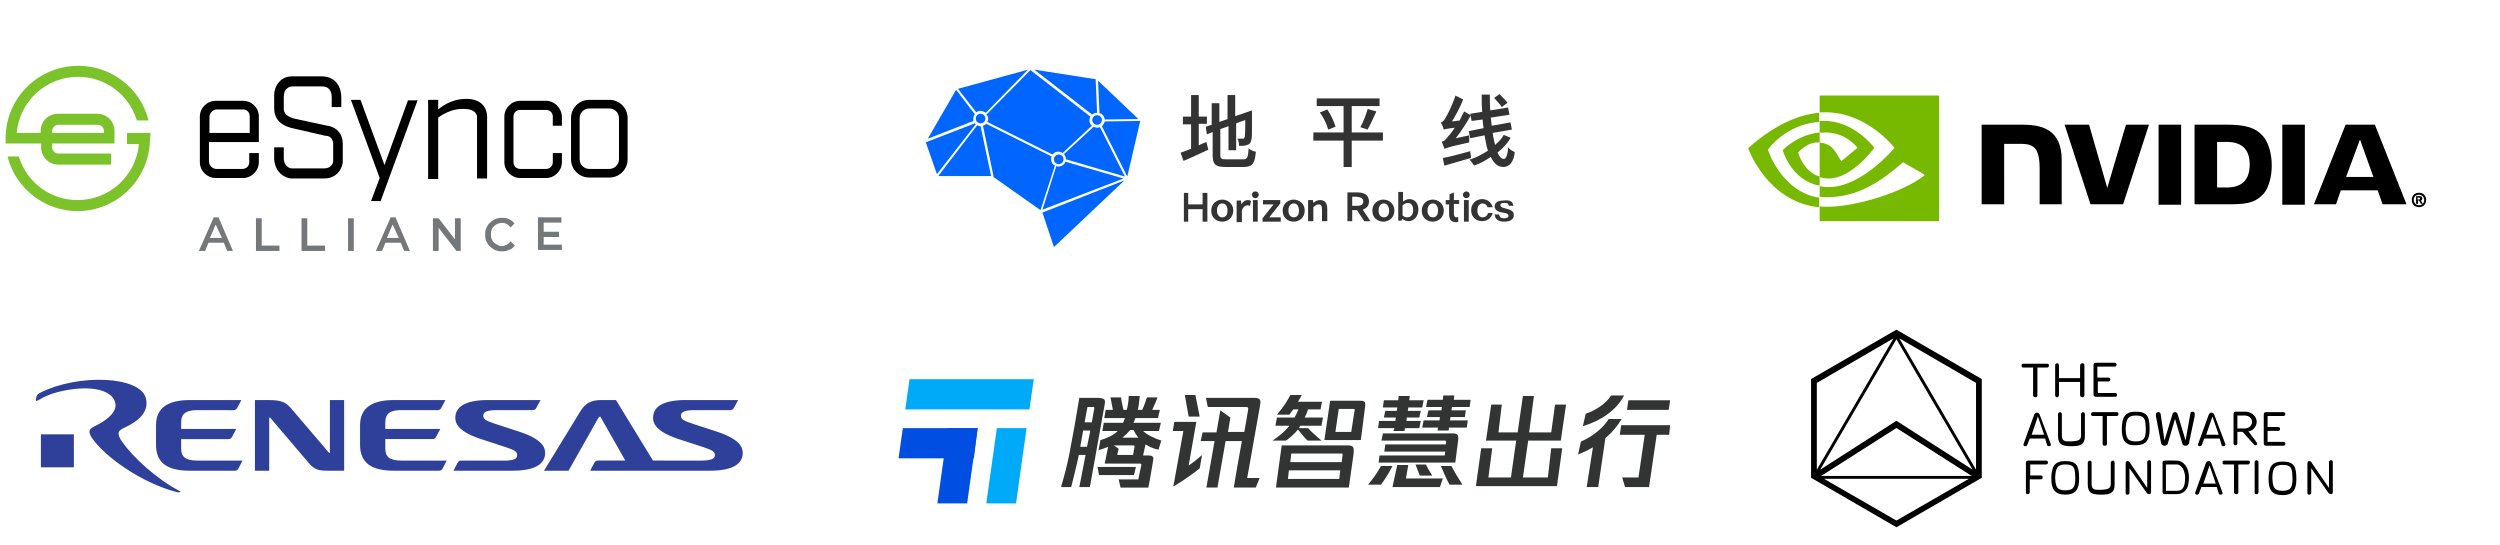 <?xml version="1.0" encoding="utf-8"?>
<svg id="master-artboard" xmlns="http://www.w3.org/2000/svg" viewBox="0 0 501.514 109.383" width="501.514px" height="109.383px"><rect id="ee-background" x="0" y="0" width="501.514" height="109.383" style="fill: white; fill-opacity: 0; pointer-events: none;"/><g transform="matrix(0.962, 0, 0, 0.962, -0.505, 10.891)"><g>
	<path class="st0" d="M316.1,31.6h-0.9c-0.1-0.2-0.2-0.4-0.3-0.5c-0.1-0.1-0.4-0.1-0.7-0.1c-0.3,0-0.4,0-0.6,0.1&#10;&#9;&#9;c-0.2,0.1-0.2,0.2-0.2,0.4c0,0.1,0.1,0.3,0.3,0.4c0.1,0.1,0.4,0.1,0.9,0.3c0.5,0.1,0.9,0.3,1.1,0.4c0.3,0.2,0.5,0.5,0.5,0.9&#10;&#9;&#9;c0,0.9-0.7,1.4-2,1.4c-1.2,0-1.9-0.5-2-1.5h0.9c0.1,0.3,0.2,0.5,0.3,0.6c0.1,0.1,0.4,0.2,0.7,0.2c0.7,0,1-0.2,1-0.5&#10;&#9;&#9;c0-0.2-0.1-0.4-0.4-0.5c-0.1-0.1-0.4-0.1-0.9-0.2c-0.5-0.1-0.9-0.2-1.1-0.4c-0.3-0.2-0.5-0.5-0.5-0.9c0-0.4,0.2-0.7,0.5-0.9&#10;&#9;&#9;c0.3-0.2,0.8-0.3,1.3-0.3C315.4,30.3,316,30.7,316.1,31.6z" style="fill: rgb(51, 51, 51);"/>
	<path d="M 251.3 31.3 L 248.3 31.3 L 248.3 28.9 L 247.4 28.9 L 247.4 34.9 L 248.3 34.9 L 248.3 32.3 L 251.3 32.3 L 251.3 34.9 L 252.3 34.9 L 252.3 28.9 L 251.3 28.9 Z" class="st0" style="fill: rgb(51, 51, 51);"/>
	<path class="st0" d="M255.4,30.3c-1.1,0-2.3,0.8-2.3,2.3c0,1.5,1.1,2.3,2.3,2.3c1.1,0,2.3-0.8,2.3-2.3&#10;&#9;&#9;C257.7,31.1,256.5,30.3,255.4,30.3z M256.5,32.6c0,0.9-0.4,1.4-1.1,1.4c-0.7,0-1.1-0.6-1.1-1.4c0-0.9,0.4-1.5,1.1-1.5&#10;&#9;&#9;C256.1,31.1,256.5,31.7,256.5,32.6z" style="fill: rgb(51, 51, 51);"/>
	<path class="st0" d="M289,30.3c-1.1,0-2.3,0.8-2.3,2.3c0,1.5,1.1,2.3,2.3,2.3c1.1,0,2.3-0.8,2.3-2.3&#10;&#9;&#9;C291.3,31.1,290.1,30.3,289,30.3z M290.2,32.6c0,0.9-0.4,1.4-1.1,1.4c-0.7,0-1.1-0.6-1.1-1.4c0-0.9,0.4-1.5,1.1-1.5&#10;&#9;&#9;C289.7,31.1,290.2,31.7,290.2,32.6z" style="fill: rgb(51, 51, 51);"/>
	<path class="st0" d="M299.3,30.3c-1.1,0-2.3,0.8-2.3,2.3c0,1.5,1.1,2.3,2.3,2.3c1.1,0,2.3-0.8,2.3-2.3&#10;&#9;&#9;C301.6,31.1,300.4,30.3,299.3,30.3z M300.4,32.6c0,0.9-0.4,1.4-1.1,1.4c-0.7,0-1.1-0.6-1.1-1.4c0-0.9,0.4-1.5,1.1-1.5&#10;&#9;&#9;C300,31.1,300.4,31.7,300.4,32.6z" style="fill: rgb(51, 51, 51);"/>
	<path class="st0" d="M270.3,30.3c-1.1,0-2.3,0.8-2.3,2.3c0,1.5,1.1,2.3,2.3,2.3c1.1,0,2.3-0.8,2.3-2.3&#10;&#9;&#9;C272.6,31.1,271.4,30.3,270.3,30.3z M271.4,32.6c0,0.9-0.4,1.4-1.1,1.4c-0.7,0-1.1-0.6-1.1-1.4c0-0.9,0.4-1.5,1.1-1.5&#10;&#9;&#9;C271,31.1,271.4,31.7,271.4,32.6z" style="fill: rgb(51, 51, 51);"/>
	<path class="st0" d="M260.7,30.4c-0.5,0-1,0.3-1.3,0.9l-0.1-0.8h-0.9v4.5h1.1v-2.5c0.4-0.9,0.9-1,1.1-1c0.2,0,0.3,0,0.5,0.1l0.1,0&#10;&#9;&#9;l0.2-1l0,0C261.1,30.4,260.9,30.4,260.7,30.4z" style="fill: rgb(51, 51, 51);"/>
	<path d="M 267.5 31.1 L 267.5 31 L 267.5 30.4 L 263.9 30.4 L 263.9 31.3 L 266.1 31.3 L 263.8 34.2 L 263.8 34.3 L 263.8 34.9 L 267.6 34.9 L 267.6 34 L 265.2 34 Z" class="st0" style="fill: rgb(51, 51, 51);"/>
	<path class="st0" d="M294.4,30.2c-0.4,0-0.9,0.2-1.3,0.5l0-2h-1v6h0.7l0.1-0.4c0.4,0.3,0.9,0.5,1.3,0.5c1,0,2.1-0.8,2.1-2.4&#10;&#9;&#9;C296.3,31.1,295.6,30.2,294.4,30.2z M294,34c-0.2,0-0.6,0-1-0.4v-2.1c0.4-0.3,0.7-0.5,1.1-0.5c0.7,0,1.1,0.5,1.1,1.4&#10;&#9;&#9;C295.3,33.4,294.7,34,294,34z" style="fill: rgb(51, 51, 51);"/>
	<path class="st0" d="M304.6,33.9c-0.1,0-0.2,0.1-0.3,0.1c-0.4,0-0.6-0.2-0.6-0.8l0-2h0.4h0.7l0-0.8h-1.1l0-1.6l-0.9,0.4l0,1.2H302&#10;&#9;&#9;v0.1l0,0.8h0.7l0,2c0,1.1,0.4,1.7,1.4,1.7c0.2,0,0.4,0,0.5-0.1V33.9z" style="fill: rgb(51, 51, 51);"/>
	<g>
		<path d="M 261.8 30.4 H 262.8 V 34.9 H 261.8 V 30.4 Z" class="st0" style="fill: rgb(51, 51, 51);"/>
		<path d="M 263 29.3 A 0.7 0.7 0 0 1 262.3 30 A 0.7 0.7 0 0 1 261.6 29.3 A 0.7 0.7 0 0 1 262.3 28.6 A 0.7 0.7 0 0 1 263 29.3 Z" class="st0" style="fill: rgb(51, 51, 51);"/>
	</g>
	<g>
		<path d="M 305.8 30.4 H 306.8 V 34.9 H 305.8 V 30.4 Z" class="st0" style="fill: rgb(51, 51, 51);"/>
		<path d="M 307 29.3 A 0.7 0.7 0 0 1 306.3 30 A 0.7 0.7 0 0 1 305.6 29.3 A 0.7 0.7 0 0 1 306.3 28.6 A 0.7 0.7 0 0 1 307 29.3 Z" class="st0" style="fill: rgb(51, 51, 51);"/>
	</g>
	<path class="st0" d="M310.8,33.2c-0.2,0.5-0.5,0.8-1.1,0.8c-0.7,0-1.1-0.6-1.1-1.4c0-0.9,0.4-1.5,1.1-1.5c0.5,0,0.9,0.3,1,0.8h1.1&#10;&#9;&#9;c-0.3-1.1-1.2-1.7-2.2-1.7c-1.1,0-2.3,0.8-2.3,2.3c0,1.5,1.1,2.3,2.3,2.3c1,0,1.9-0.6,2.2-1.7H310.8z" style="fill: rgb(51, 51, 51);"/>
	<g>
		<path class="st0" d="M286,30.7c0-1.2-0.8-1.9-2.4-1.9h-2.1v6h1v-2.3h1l1.5,2.3h1.3l-1.6-2.4C285.5,32.1,286,31.6,286,30.7z&#10;&#9;&#9;&#9; M284.8,30.7c0,0.7-0.5,0.9-1.4,0.9h-0.9v-1.9h0.9C284.4,29.8,284.8,30.1,284.8,30.7z" style="fill: rgb(51, 51, 51);"/>
		<g>
			<path d="M 282.4 23.5 L 282.4 18 L 288.9 18 L 288.9 16.3 L 282.4 16.3 L 282.4 10.8 L 288.2 10.8 L 288.2 9.2 L 275.1 9.2 L 275.1 10.8 L 280.7 10.8 L 280.7 16.3 L 274.4 16.3 L 274.4 18 L 280.7 18 L 280.7 23.5 Z" class="st0" style="fill: rgb(51, 51, 51);"/>
			<path class="st0" d="M284.2,15.2L284.2,15.2l1.5,0.5l0,0c0.5-0.8,1-2,1.8-3.7l0-0.1l-1.8-0.5l0,0.1&#10;&#9;&#9;&#9;&#9;C285.4,12.6,284.8,14.1,284.2,15.2z" style="fill: rgb(51, 51, 51);"/>
			<path class="st0" d="M277.5,15.7l1.5-0.6l0-0.1c-0.3-1-1-2.5-1.7-3.5l0,0l-1.5,0.6l0,0.1C276.5,13.1,277.2,14.6,277.5,15.7&#10;&#9;&#9;&#9;&#9;L277.5,15.7z" style="fill: rgb(51, 51, 51);"/>
		</g>
		<g>
			<path class="st0" d="M314.9,10.1l-1.2,0.9c-0.4-0.6-0.9-1.1-1.6-1.9l1.1-0.8C314,9.1,314.5,9.6,314.9,10.1z" style="fill: rgb(51, 51, 51);"/>
			<path class="st0" d="M316.4,20.4L316.4,20.4L316.4,20.4c-0.4-0.2-1-0.5-1.3-0.9l-0.1-0.1l0,0.2c-0.1,1.5-0.5,2.2-0.8,2.2&#10;&#9;&#9;&#9;&#9;c-0.5,0.1-0.9-0.3-1.4-1.3c1.2-1,1.9-1.7,2.7-3l0-0.1l-1.4-0.6l0,0c-0.5,0.9-0.9,1.3-1.8,2.1c-0.2-0.8-0.4-1.6-0.5-2.5l4-0.7&#10;&#9;&#9;&#9;&#9;l-0.3-1.5l-3.9,0.7c-0.1-0.6-0.1-1.1-0.2-1.7l3.9-0.6l-0.3-1.5l-3.7,0.6c-0.1-1-0.1-2-0.1-3.2l0-0.1h-1.7v0.1&#10;&#9;&#9;&#9;&#9;c0,1.2,0,2.3,0.1,3.5l-2.5,0.4l0.3,1.5l2.3-0.3c0,0.6,0.1,1.2,0.2,1.8l-3,0.6l-0.1,0l0.3,1.5l3-0.6c0.2,1.2,0.4,2.3,0.7,3.2&#10;&#9;&#9;&#9;&#9;c-1.3,0.8-2.3,1.4-3.9,1.9l-0.1,0L307,22c0.4,0.4,0.7,0.9,0.9,1.2l0,0l0,0c1.5-0.5,2.3-1,3.5-1.8c0.7,1.5,1.6,2.1,2.6,2.1&#10;&#9;&#9;&#9;&#9;C315.4,23.5,316.2,22.3,316.4,20.4z" style="fill: rgb(51, 51, 51);"/>
			<path class="st0" d="M307.3,21.6l-0.2-1.4l-0.7,0.2c-1.9,0.5-3.6,1-4.9,1.2l-0.1,0l0.3,1.6l0.1,0&#10;&#9;&#9;&#9;&#9;C303.2,22.8,305.3,22.2,307.3,21.6L307.3,21.6z" style="fill: rgb(51, 51, 51);"/>
			<path class="st0" d="M301.6,15.7L301.6,15.7L301.6,15.7c0.3-0.1,0.7-0.2,2.3-0.4c-0.6,0.9-1.1,1.6-1.4,1.8&#10;&#9;&#9;&#9;&#9;c-0.5,0.7-0.8,1-1.2,1.1l-0.1,0l0,0.1c0.2,0.4,0.4,1.1,0.5,1.3l0,0.1l0.1,0c0.4-0.2,0.9-0.4,5-1.3l0.1,0l0-0.1c0-0.3,0-0.9,0-1.3&#10;&#9;&#9;&#9;&#9;l0-0.1l-2.8,0.6c1.1-1.4,2.2-3.1,3.1-4.7l0-0.1l-1.4-0.8l0,0.1c-0.3,0.5-0.6,1.2-0.9,1.8l-1.6,0.2c0.8-1.3,1.7-2.9,2.3-4.5l0-0.1&#10;&#9;&#9;&#9;&#9;L304,8.6l0,0.1c-0.6,1.9-1.7,4-2,4.5c-0.3,0.5-0.6,0.9-0.9,1l-0.1,0l0,0.1C301.3,14.7,301.5,15.4,301.6,15.7z" style="fill: rgb(51, 51, 51);"/>
		</g>
		<g>
			<path class="st0" d="M252.1,18.3c-0.5,0.2-1.1,0.4-1.6,0.7v-4.5h1.7V13h-1.7l0-4.5h-1.6l0,4.5h-1.7v1.6h1.7v5.1&#10;&#9;&#9;&#9;&#9;c-1,0.4-1.6,0.6-2.1,0.8l-0.1,0l0.6,1.7l0.1,0c1.7-0.7,3.5-1.6,5.1-2.3L252.1,18.3L252.1,18.3z" style="fill: rgb(51, 51, 51);"/>
			<path class="st0" d="M252.2,16.7l1.2-0.5v0.1v0.5V21c0,2,0.6,2.5,2.7,2.5h3.8c1.9,0,2.3-0.9,2.5-3.1l0-0.1l-0.1,0&#10;&#9;&#9;&#9;&#9;c-0.4-0.1-1-0.3-1.3-0.6l-0.1-0.1l0,0.1c-0.1,1.8-0.3,2.2-1.1,2.2h-3.6c-1,0-1.2-0.1-1.2-1v-4.8v-0.5l1.7-0.6v0.5v4.5h1.6v-5.1&#10;&#9;&#9;&#9;&#9;v-0.5l1.9-0.7c0,0.2,0,0.4,0,0.5c0,2.5-0.1,2.8-0.1,3c-0.1,0.3-0.2,0.4-0.4,0.4c-0.2,0-0.6,0-1,0l-0.1,0l0,0.1&#10;&#9;&#9;&#9;&#9;c0.2,0.3,0.3,0.9,0.3,1.3l0,0.1h0.1c0.5,0,1.2,0,1.6-0.2c0.5-0.1,0.8-0.5,0.9-1.2c0.1-0.4,0.1-1.2,0.1-2.8v-1.1v-0.5V12v-0.2&#10;&#9;&#9;&#9;&#9;v-0.1l-3.5,1.2v-0.2l0-4.2h-1.6l0,4.8v0.2l-1.7,0.6v-0.2l0-3.7h-1.6l0,4.3v0.2l-1.2,0.4v0.2v0.1" style="fill: rgb(51, 51, 51);"/>
		</g>
		<path class="st0" d="M277.3,32.3c0-1.3-0.5-1.9-1.5-1.9c-0.6,0-1.1,0.3-1.4,0.6v0c0,0,0,0,0,0l0,0v0c0,0-0.1-0.6-0.1-0.6h-1l0,4.4&#10;&#9;&#9;&#9;h1.1l0-2.9c0.4-0.4,0.7-0.6,1.1-0.6c0.5,0,0.7,0.3,0.7,1.1l0,2.4h1.1L277.3,32.3z" style="fill: rgb(51, 51, 51);"/>
	</g>
</g><path d="M 193.7 18.3 L 193.7 18.3 L 193.7 18.3 Z" class="st1" style="fill: none;"/><g>
	<path d="M 230.3 13.7 A 1 1 0 0 1 229.3 14.7 A 1 1 0 0 1 228.3 13.7 A 1 1 0 0 1 229.3 12.7 A 1 1 0 0 1 230.3 13.7 Z" class="st2" style="fill: rgb(0, 102, 255);"/>
	<path d="M 222.3 21.9 A 1 1 0 0 1 221.3 22.9 A 1 1 0 0 1 220.3 21.9 A 1 1 0 0 1 221.3 20.9 A 1 1 0 0 1 222.3 21.9 Z" class="st2" style="fill: rgb(0, 102, 255);"/>
	<path d="M 206 13.4 A 1 1 0 0 1 205 14.4 A 1 1 0 0 1 204 13.4 A 1 1 0 0 1 205 12.4 A 1 1 0 0 1 206 13.4 Z" class="st2" style="fill: rgb(0, 102, 255);"/>
	<path d="M 220.3 40.2 L 235 26.3 L 217.9 33 Z" class="st2" style="fill: rgb(0, 102, 255);"/>
	<path class="st2" d="M203.5,13.4c0-0.3,0.1-0.7,0.3-0.9l-3.9-5.1L194,17.6l9.5-3.7C203.5,13.8,203.5,13.6,203.5,13.4z" style="fill: rgb(0, 102, 255);"/>
	<path class="st2" d="M206.6,13.4c0,0.3-0.1,0.5-0.2,0.7l13.6,6.8c0.3-0.4,0.7-0.6,1.2-0.6c0.3,0,0.6,0.1,0.9,0.3l6.1-5.7&#10;&#9;&#9;c-0.3-0.3-0.5-0.7-0.5-1.1c0-0.3,0.1-0.6,0.2-0.8l-12.5-9.7l-9.2,9.3C206.5,12.8,206.6,13.1,206.6,13.4z" style="fill: rgb(0, 102, 255);"/>
	<path class="st2" d="M205,11.8c0.4,0,0.8,0.2,1.1,0.4l8.8-9l-14.6,4l3.8,4.9C204.3,11.9,204.7,11.8,205,11.8z" style="fill: rgb(0, 102, 255);"/>
	<path class="st2" d="M229.3,12.2l-0.3-7l-12.8-2l12.1,9.4C228.5,12.3,228.9,12.2,229.3,12.2z" style="fill: rgb(0, 102, 255);"/>
	<path class="st2" d="M230.9,13.6l7-0.1l-8.4-8l0.3,6.8C230.3,12.3,230.8,12.9,230.9,13.6z" style="fill: rgb(0, 102, 255);"/>
	<path class="st2" d="M229.3,15.3c-0.3,0-0.5-0.1-0.7-0.2l-6.2,5.7c0.2,0.3,0.4,0.6,0.4,1c0,0,0,0.1,0,0.1l12.3,3.6l-5.2-10.3&#10;&#9;&#9;C229.7,15.3,229.5,15.3,229.3,15.3z" style="fill: rgb(0, 102, 255);"/>
	<path class="st2" d="M230.9,14c-0.1,0.4-0.3,0.7-0.6,1l5.3,10.5l2.7-11.6L230.9,14z" style="fill: rgb(0, 102, 255);"/>
	<path class="st2" d="M234.8,25.9l-12.1-3.5c-0.2,0.6-0.8,1-1.5,1c-0.1,0-0.3,0-0.4-0.1l-2.9,9.1L234.8,25.9z" style="fill: rgb(0, 102, 255);"/>
	<path class="st2" d="M205,15L205,15c-0.2,0-0.5-0.1-0.7-0.2l-7.9,10.3l0,0l-0.2,0.3h11L205,15L205,15z" style="fill: rgb(0, 102, 255);"/>
	<path class="st2" d="M219.7,21.9c0-0.2,0-0.4,0.1-0.6l-13.6-6.8c-0.2,0.2-0.4,0.3-0.7,0.4l0,0l2.2,10.5l0,0.2l9.8,6.9l3-9.3&#10;&#9;&#9;C220,23,219.7,22.4,219.7,21.9z" style="fill: rgb(0, 102, 255);"/>
	<path class="st2" d="M204,14.6c-0.1-0.1-0.1-0.1-0.2-0.2l-10.1,3.9l-0.1,0l0,0l0,0l0,0.1v0l0,0l2.3,6.6L204,14.6z" style="fill: rgb(0, 102, 255);"/>
</g><path d="M 193.7 18.3 L 193.7 18.3 L 193.7 18.3 Z" class="st2" style="fill: rgb(0, 102, 255);"/><g transform="matrix(1, 0, 0, 1, 107.596, -5.249)">
	<g>
		<path d="M 96 89.5 L 80.3 89.5 L 81.2 83.2 L 96.8 83.2 Z" class="st3" style="fill: rgb(0, 78, 226);"/>
		<path d="M 96.8 83.2 L 94.6 98.9 L 88.4 98.9 L 90.6 83.2 Z" class="st3" style="fill: rgb(0, 78, 226);"/>
		<path d="M 107 83.2 L 104.8 98.9 L 98.6 98.9 L 100.8 83.2 Z" class="st4" style="fill: rgb(0, 170, 249);"/>
		<path d="M 82.6 73 L 108.5 73 L 107.6 79.3 L 81.7 79.3 Z" class="st4" style="fill: rgb(0, 170, 249);"/>
	</g>
	<g>
		<path class="st5" d="M123.3,78.2l-3.1,17.3h-2.2l1.3-6.7h-1.4c-0.5,2.4-1.1,4.7-1.6,6.7h-2.1c0.6-2.1,1.2-4.3,1.7-6.8&#10;&#9;&#9;&#9;c0.8-4.1,1.5-8.1,2.1-11.8h4C123.1,77,123.5,77.1,123.3,78.2z M120.3,83.7h-1.5c-0.2,1.1-0.4,2.3-0.6,3.4h1.4L120.3,83.7z&#10;&#9;&#9;&#9; M120.8,78.8h-1.1l-0.6,3.2h1.5l0.5-2.8C121.2,78.8,121.1,78.8,120.8,78.8z M129.4,93h-7.3l-0.3-1.7h8L129.4,93z M135.1,85.8&#10;&#9;&#9;&#9;l-0.6,1.9c-1-0.2-1.9-0.6-2.7-1.1l-0.5,2.3h1c0.7,0,1.3,0.1,1.1,1c-0.3,1.6-0.6,3.8-1,5.7h-5.8l-0.4-1.7h4.1&#10;&#9;&#9;&#9;c0.2-0.9,0.4-2,0.6-2.9c0.1-0.3,0-0.4-0.3-0.4h-7.3l0.7-3.5c-0.7,0.3-1.3,0.5-2,0.7l0.4-2.1c1.1-0.3,2.8-1,3.6-1.9h-3.2l0.3-1.7h4&#10;&#9;&#9;&#9;c0.2-0.3,0.3-0.7,0.4-1h-4.3l0.3-1.7h1.5l-0.5-2.6h2.2c0.1,0.9,0.3,1.6,0.5,2.6h0.7c0.2-0.8,0.4-1.9,0.4-2.9h2.3&#10;&#9;&#9;&#9;c-0.1,1.1-0.2,2.1-0.4,2.9h0.9c0.4-0.8,0.7-1.7,1-2.6h2.2c-0.3,0.9-0.7,1.7-1.1,2.6h1.6l-0.4,1.7h-4.7c-0.1,0.3-0.3,0.7-0.4,1h5.7&#10;&#9;&#9;&#9;l-0.4,1.7h-3.3C132.1,84.6,134,85.5,135.1,85.8z M129.2,88.8l0.3-1.6c0.1-0.3,0-0.4-0.3-0.4h-4l1,0.7l-0.3,1.3H129.2z M128.6,83.6&#10;&#9;&#9;&#9;c-0.4,0.5-1,1.1-1.6,1.6h3.3c-0.4-0.5-0.7-1-1-1.6H128.6z" style="fill: rgb(50, 51, 51);"/>
		<path class="st5" d="M140.8,91c0.9-0.6,1.9-1.4,2.8-2.2l-0.5,2.8c-1.5,1.2-3.5,2.6-5.5,3.8l2.1-11.6h-2.2l0.3-1.9h4.6L140.8,91z&#10;&#9;&#9;&#9; M140.8,80.8l-0.8-4.5h2.2l0.9,4.5H140.8z M155.7,78.4c-0.9,4.9-1.8,10.4-2.7,15.2h2.6l-0.8,2h-4.6c0.6-3.7,1.2-6.9,1.7-9.7h-3.4&#10;&#9;&#9;&#9;l-1.7,9.7h-2.3l1.7-9.7h-2.9l0.4-1.8h2.9l0.8-4.6l2.1,1.5l-0.5,3h3.4c0.3-1.7,0.6-3.3,0.8-4.6c0.1-0.6-0.1-0.6-0.6-0.6h-7.8&#10;&#9;&#9;&#9;l-0.4-1.9h10.1C155.7,76.9,155.9,77.3,155.7,78.4z" style="fill: rgb(50, 51, 51);"/>
		<path class="st5" d="M161.8,82.7h-2.9l0.3-1.7h3.7c0.3-0.6,0.6-1.2,0.8-1.7h-1.1c-0.3,0.4-0.5,0.7-0.8,1.1h-2.6&#10;&#9;&#9;&#9;c1.4-1.6,2.3-3.1,2.8-4.1h2.4c-0.3,0.5-0.5,0.9-0.8,1.4h5l-0.3,1.6h-2.6c-0.1,0.4-0.4,1.1-0.7,1.7h3.8l-0.3,1.7h-4.4&#10;&#9;&#9;&#9;c-0.1,0.2-0.2,0.3-0.3,0.5h1.9c0.7,0.8,1.5,1.5,2.8,2.6h-2.9c-0.8-0.7-1.3-1.5-2-2.3c-0.8,1-1.9,1.9-2.5,2.3h-2.8&#10;&#9;&#9;&#9;C159.6,84.9,160.8,84,161.8,82.7z M175.2,88.5l-1,7.1H159l1.2-8.8h13.7C175.2,86.8,175.3,87.2,175.2,88.5z M172.2,93.8l0.2-1.8&#10;&#9;&#9;&#9;h-10.7l-0.2,1.8H172.2z M162.2,88.5l-0.2,1.8h10.7l0.2-1.5c0-0.2,0-0.3-0.2-0.3H162.2z M177.6,78.7l-0.9,7h-7.6l1.2-8.2h6.3&#10;&#9;&#9;&#9;C177.5,77.5,177.7,77.7,177.6,78.7z M175.2,79.2h-3.1l-0.7,4.8h3.3l0.7-4.5C175.5,79.3,175.4,79.2,175.2,79.2z" style="fill: rgb(50, 51, 51);"/>
		<path class="st5" d="M180.9,91.1h2.4c-0.7,1.4-1.5,2.7-2.4,3.9h-2.7C179.2,93.8,180.1,92.6,180.9,91.1z M183.7,83.2h-3.4l0.2-1.5&#10;&#9;&#9;&#9;h3.4L184,81h-2.5l0.3-1.4h2.4l0.1-0.7h-3l0.2-1.5h3l0.1-0.9h2.3l-0.1,0.9h3l-0.3,1.5h-2.9l-0.1,0.7h2.7l-0.3,1.4h-2.6l-0.1,0.7h3&#10;&#9;&#9;&#9;l-0.3,1.5h-3l-0.1,0.6h-2.3L183.7,83.2z M196.4,90.4h-16l0.2-1.5h13.6l0.1-0.8h-12.7l0.2-1.5h12.6l0.1-0.4c0-0.3-0.1-0.4-0.3-0.4&#10;&#9;&#9;&#9;h-13.2l0.3-1.5h14.5c1.1,0,1.3,0.3,1.2,1.4L196.4,90.4z M186.1,93.7h7.7l-0.6,1.8h-9.9l1-4.6h2.3L186.1,93.7z M188.1,90.8h2.2&#10;&#9;&#9;&#9;c0.4,0.9,0.8,1.5,1.3,2.3H189C188.7,92.3,188.4,91.6,188.1,90.8z M195.7,78.8l-0.1,0.7h3l-0.2,1.4h-3l-0.1,0.7h3.7l-0.2,1.5h-3.7&#10;&#9;&#9;&#9;l-0.1,0.6h-2.3l0.1-0.6h-3.3l0.3-1.5h3.3l0.1-0.7h-2.7l0.3-1.4h2.7l0.1-0.7h-3.3l0.3-1.5h3.2l0.1-0.9h2.3l-0.1,0.9h3.5l-0.2,1.5&#10;&#9;&#9;&#9;H195.7z M195.6,91.1c0.6,1.2,1.4,2.5,2.3,3.9h-2.7c-0.7-1.3-1.3-2.7-1.8-3.9H195.6z" style="fill: rgb(50, 51, 51);"/>
		<path class="st5" d="M216.4,87.4h2.3l-1.1,7.9h-16.9l1.1-7.9h2.3l-0.8,6.1h4.7l1.1-7.7h-6.3l1.1-7.5h2.2l-0.7,5.8h4l1.1-7.6h2.3&#10;&#9;&#9;&#9;l-1,7.6h4.6l0.8-5.8h2.3l-1.1,7.5h-6.8l-1.1,7.7h5.2L216.4,87.4z" style="fill: rgb(50, 51, 51);"/>
		<path class="st5" d="M227.7,85.3l-1.5,10.2h-2.4l1.3-8.3c-1,0.6-2.1,1.1-3.1,1.5l0.6-2.7c2.4-1,4.7-2.9,5.8-4.7h2.7&#10;&#9;&#9;&#9;C230.2,82.8,229.1,84.1,227.7,85.3z M223,82.8l0.6-2.6c2.1-0.7,4.2-2.1,5.3-3.8h2.7C230,79.5,226.7,81.7,223,82.8z M241,84.6h-2.6&#10;&#9;&#9;&#9;l-1.6,10.9h-5l-0.6-2h3.4l1.3-8.9h-5.2l0.3-2h10.2L241,84.6z M240.9,79.4h-8.7l0.3-2h8.7L240.9,79.4z" style="fill: rgb(50, 51, 51);"/>
	</g>
</g><g transform="matrix(1, 0, 0, 1, 54.585, -7.873)">
	<path d="M359.2,75.6l-17.8-10.3l-17.8,10.3v20.6l0.2,0.1l0,0h0l17.6,10.2L359,96.3h0l0,0l0.2-0.1V75.6z M324.8,76.4l16-9.3&#10;&#9;&#9;l-16,27.4V76.4z M341.4,105.1l-15.1-8.7h30.2L341.4,105.1z M325.7,95.8l15.7-10l15.7,10H325.7z M341.4,84.3l-15.9,10.2l15.9-27.2&#10;&#9;&#9;l15.9,27.2L341.4,84.3z M358,94.5l-16-27.4l16,9.3V94.5z"/>
	<path d="M369.9,79v-5.8h-2c-0.3,0-0.4-0.1-0.4-0.4c0-0.3,0.1-0.4,0.4-0.4h4.9c0.3,0,0.4,0.1,0.4,0.4c0,0.3-0.2,0.4-0.4,0.4h-2V79&#10;&#9;&#9;c0,0.3-0.2,0.4-0.4,0.4C370,79.3,369.9,79.2,369.9,79z"/>
	<path d="M375.3,76.2v2.7c0,0.3-0.2,0.5-0.4,0.5c-0.3,0-0.4-0.2-0.4-0.5v-6.1c0-0.3,0.1-0.5,0.4-0.5c0.3,0,0.4,0.2,0.4,0.5v2.6h4.4&#10;&#9;&#9;v-2.6c0-0.3,0.2-0.5,0.5-0.5c0.3,0,0.4,0.2,0.4,0.5v6.1c0,0.3-0.2,0.5-0.4,0.5c-0.3,0-0.5-0.2-0.5-0.5v-2.7H375.3z"/>
	<path d="M383.4,76.2v2.3h3.6c0.3,0,0.4,0.2,0.4,0.4c0,0.3-0.2,0.4-0.4,0.4H383c-0.3,0-0.5-0.2-0.5-0.5v-6.1c0-0.3,0.1-0.5,0.5-0.5&#10;&#9;&#9;h3.9c0.3,0,0.4,0.2,0.4,0.4c0,0.3-0.2,0.4-0.4,0.4h-3.6v2.3h2.3c0.3,0,0.4,0.2,0.4,0.4c0,0.3-0.2,0.4-0.4,0.4H383.4z"/>
	<path d="M369.2,88l-0.5,1.3c-0.1,0.2-0.2,0.3-0.4,0.3c-0.3,0-0.4-0.1-0.4-0.3c0-0.1,0-0.2,0.1-0.4l2.1-5.8c0.1-0.3,0.3-0.5,0.6-0.5&#10;&#9;&#9;c0.3,0,0.5,0.2,0.6,0.5l2.2,5.8c0.1,0.2,0.1,0.3,0.1,0.4c0,0.2-0.2,0.3-0.4,0.3c-0.2,0-0.4-0.1-0.4-0.3l-0.4-1.3H369.2z&#10;&#9;&#9; M372.2,87.2l-1.3-3.8h0l-1.3,3.8H372.2z"/>
	<path d="M375.1,87.5V83c0-0.3,0.1-0.4,0.4-0.5c0.3,0,0.4,0.2,0.4,0.5v4.5c0.1,1.1,0.6,1.1,1.9,1.1c1.2-0.1,2-0.1,2.1-1.1V83&#10;&#9;&#9;c0-0.3,0.1-0.4,0.4-0.5c0.3,0,0.4,0.2,0.4,0.5v4.5c0,1.8-1,2.1-2.8,2.1C376.1,89.6,375.1,89.3,375.1,87.5z"/>
	<path d="M381.3,97.6v-4.5c0-0.3,0.1-0.4,0.4-0.5c0.3,0,0.4,0.2,0.4,0.5v4.5c0.1,1.1,0.6,1.1,1.9,1.1c1.2-0.1,2-0.1,2.1-1.1v-4.5&#10;&#9;&#9;c0-0.3,0.1-0.4,0.4-0.5c0.3,0,0.4,0.2,0.4,0.5v4.5c0,1.8-1,2.1-2.8,2.1C382.3,99.7,381.3,99.4,381.3,97.6z"/>
	<path d="M388.4,86.1c0-2.6,0.7-3.7,2.9-3.7c2.5,0,2.9,1.1,2.9,3.7c0,2.3-0.8,3.3-2.9,3.3C389.2,89.5,388.4,88.4,388.4,86.1z&#10;&#9;&#9; M389.2,86c0.1,1.8,0.3,2.6,2.1,2.6c1.8,0,2.1-0.8,2.1-2.6c-0.1-1.8,0-2.8-2.1-2.8C389.5,83.2,389.3,84.2,389.2,86z"/>
	<path d="M419,96.5c0-2.6,0.7-3.7,2.9-3.7c2.5,0,2.9,1.1,2.9,3.7c0,2.3-0.8,3.3-2.9,3.3C419.7,99.8,419,98.7,419,96.5z M419.8,96.3&#10;&#9;&#9;c0.1,1.8,0.3,2.6,2.1,2.6c1.8,0,2.1-0.8,2.1-2.6c-0.1-1.8,0-2.8-2.1-2.8C420.1,93.5,419.8,94.5,419.8,96.3z"/>
	<path d="M373.7,96.4c0-2.6,0.7-3.7,2.9-3.7c2.5,0,2.9,1.1,2.9,3.7c0,2.3-0.8,3.3-2.9,3.3C374.5,99.7,373.7,98.6,373.7,96.4z&#10;&#9;&#9; M374.5,96.2c0.1,1.8,0.3,2.6,2.1,2.6c1.8,0,2.1-0.8,2.1-2.6c-0.1-1.8,0-2.8-2.1-2.8C374.8,93.4,374.6,94.4,374.5,96.2z"/>
	<path d="M397.3,88.4l1.7-5.6c0.1-0.2,0.2-0.3,0.5-0.3c0.2,0,0.4,0.1,0.5,0.3l1.7,5.6h0l1-5.6c0-0.3,0.2-0.4,0.5-0.4&#10;&#9;&#9;c0.2,0,0.4,0.2,0.4,0.4c0,0.1,0,0.3,0,0.5l-1.2,5.7c-0.1,0.3-0.3,0.5-0.7,0.5c-0.4,0-0.6-0.1-0.7-0.5l-1.5-5.1h0l-1.5,5.1&#10;&#9;&#9;c-0.1,0.4-0.4,0.5-0.7,0.5c-0.4,0-0.6-0.2-0.7-0.5l-1.1-5.7c0,0,0-0.1,0-0.1c0-0.1,0-0.2,0-0.3c0-0.2,0.2-0.4,0.5-0.4&#10;&#9;&#9;c0.3,0,0.4,0.1,0.5,0.4L397.3,88.4z"/>
	<path d="M405.6,88l-0.5,1.3c-0.1,0.2-0.2,0.3-0.4,0.3c-0.3,0-0.4-0.1-0.4-0.3c0-0.1,0-0.2,0.1-0.4l2.1-5.8c0.1-0.3,0.3-0.5,0.6-0.5&#10;&#9;&#9;c0.3,0,0.5,0.2,0.6,0.5l2.2,5.8c0.1,0.2,0.1,0.3,0.1,0.4c0,0.2-0.2,0.3-0.4,0.3c-0.2,0-0.4-0.1-0.4-0.3l-0.4-1.3H405.6z&#10;&#9;&#9; M408.6,87.2l-1.3-3.8h0l-1.3,3.8H408.6z"/>
	<path d="M413.6,86.6l-1.1,0V89c0,0.3-0.2,0.4-0.4,0.4c-0.3,0-0.4-0.2-0.4-0.4v-6.1c0-0.3,0.1-0.5,0.5-0.5c0,0,2,0,2,0&#10;&#9;&#9;c1,0,2.1,0.7,2.3,1.8c0.2,1-0.6,2.2-1.7,2.3c0,0,1.5,2,1.5,2c0.1,0.1,0.3,0.4,0.3,0.6c0,0.2-0.1,0.3-0.3,0.3&#10;&#9;&#9;c-0.2,0-0.3-0.1-0.4-0.2L413.6,86.6z M412.5,83.2v2.7c0,0,1.5,0,1.5,0c2,0,2.1-2.6,0.1-2.7H412.5z"/>
	<path d="M418.8,86.4v2.3h3.3c0.3,0,0.4,0.2,0.4,0.4c0,0.3-0.2,0.4-0.4,0.4h-3.6c-0.3,0-0.5-0.2-0.5-0.5V83c0-0.3,0.1-0.5,0.5-0.5&#10;&#9;&#9;h3.6c0.3,0,0.4,0.2,0.4,0.4c0,0.3-0.2,0.4-0.4,0.4h-3.3v2.3h2.2c0.3,0,0.4,0.2,0.4,0.4c0,0.3-0.2,0.4-0.4,0.4H418.8z"/>
	<path d="M369.2,96.5v2.7c0,0.3-0.2,0.4-0.4,0.4c-0.3,0-0.4-0.1-0.4-0.4v-6.1c0-0.3,0.1-0.5,0.5-0.5h3.7c0.3,0,0.4,0.2,0.4,0.4&#10;&#9;&#9;c0,0.3-0.2,0.4-0.4,0.4h-3.3v2.3h2.2c0.3,0,0.4,0.2,0.4,0.4c0,0.3-0.2,0.4-0.4,0.4H369.2z"/>
	<path d="M390,94.2v5.1c0,0.3-0.2,0.4-0.4,0.4c-0.3,0-0.4-0.1-0.4-0.4v-6.1c0-0.3,0.1-0.5,0.4-0.5c0.2,0,0.4,0.1,0.6,0.5l3.5,5.1h0&#10;&#9;&#9;V93c0-0.3,0.1-0.4,0.4-0.5c0.3,0,0.4,0.2,0.4,0.5v6.1c0,0.3-0.1,0.5-0.4,0.5c-0.2,0-0.4-0.1-0.6-0.4L390,94.2L390,94.2z"/>
	<path d="M405,98.1l-0.5,1.3c-0.1,0.2-0.2,0.3-0.4,0.3c-0.3,0-0.4-0.1-0.4-0.3c0-0.1,0-0.2,0.1-0.4l2.1-5.8c0.1-0.3,0.3-0.5,0.6-0.5&#10;&#9;&#9;c0.3,0,0.5,0.2,0.6,0.5l2.2,5.8c0.1,0.2,0.1,0.3,0.1,0.4c0,0.2-0.2,0.3-0.4,0.3c-0.2,0-0.4-0.1-0.4-0.3l-0.4-1.3H405z M408,97.4&#10;&#9;&#9;l-1.3-3.8h0l-1.3,3.8H408z"/>
	<path d="M416.9,93v6.2c0,0.3-0.2,0.4-0.4,0.4c-0.3,0-0.4-0.1-0.4-0.4V93c0-0.3,0.1-0.4,0.4-0.5C416.8,92.6,416.9,92.8,416.9,93z"/>
	<path d="M427.9,94.2v5.1c0,0.3-0.2,0.4-0.4,0.4c-0.3,0-0.4-0.1-0.4-0.4v-6.1c0-0.3,0.1-0.5,0.4-0.5c0.2,0,0.4,0.1,0.6,0.5l3.5,5.1&#10;&#9;&#9;h0V93c0-0.3,0.1-0.4,0.4-0.5c0.3,0,0.4,0.2,0.4,0.5v6.1c0,0.3-0.1,0.5-0.4,0.5c-0.2,0-0.4-0.1-0.6-0.4L427.9,94.2L427.9,94.2z"/>
	<path d="M384.4,89.1v-5.8h-2c-0.3,0-0.4-0.1-0.4-0.4c0-0.3,0.1-0.4,0.4-0.4h4.9c0.3,0,0.4,0.1,0.4,0.4c0,0.3-0.2,0.4-0.4,0.4h-2&#10;&#9;&#9;v5.8c0,0.3-0.2,0.4-0.4,0.4C384.6,89.5,384.4,89.4,384.4,89.1z"/>
	<path d="M411.8,99.2v-5.8h-2c-0.3,0-0.4-0.1-0.4-0.4c0-0.3,0.1-0.4,0.4-0.4h4.9c0.3,0,0.4,0.1,0.4,0.4c0,0.3-0.2,0.4-0.4,0.4h-2&#10;&#9;&#9;v5.8c0,0.3-0.2,0.4-0.4,0.4C411.9,99.6,411.8,99.4,411.8,99.2z"/>
	<path d="M399.8,99.6C399.8,99.6,399.8,99.6,399.8,99.6c-0.7,0-1.4,0-2,0h-0.5c-0.2,0-0.4-0.2-0.4-0.4V93c0-0.1,0-0.2,0.1-0.3&#10;&#9;&#9;c0.2-0.2,2.9-0.1,2.9-0.1c1.5,0.1,2.5,1.5,2.5,3.5c0,0.9-0.1,2.1-0.8,2.8C401.1,99.4,400.5,99.6,399.8,99.6z M398.3,98.9&#10;&#9;&#9;c0.5,0,1,0,1.5,0c0.6,0,0.9-0.1,1.2-0.4c0.4-0.4,0.6-1.1,0.6-2.3c0-1.2-0.5-2.7-1.7-2.8c-0.2,0-1.6,0-2.3,0v5.5h0.2&#10;&#9;&#9;C397.9,98.9,398.1,98.9,398.3,98.9z"/>
</g><path d="M433.7,13.1h-8.4v16.6h4.7V17.1l3.7,0c1.2,0,2.1,0.3,2.7,0.9c0.7,0.8,1,2.1,1,4.4v7.3h4.6v-9.2&#10;&#9;C442,14,437.8,13.1,433.7,13.1z M462.2,29.8h4.7V13.1h-4.7L462.2,29.8z M517.2,28.5c0-0.4-0.2-0.5-0.7-0.5h-0.6v1.6h0.4v-0.7h0.2&#10;&#9;l0.4,0.7h0.4l-0.4-0.7C517,28.9,517.2,28.8,517.2,28.5z M516.5,28.7h-0.3v-0.4h0.2c0.1,0,0.3,0,0.3,0.2&#10;&#9;C516.8,28.6,516.7,28.7,516.5,28.7z M451.5,26.3l-3.8-13.2h-5.1l5.4,16.6h6.8l5.4-16.6h-4.8L451.5,26.3z M501.2,13.1l-6.6,16.6h4.6&#10;&#9;l1-2.9h7.7l1,2.9h5l-6.6-16.6H501.2z M501.3,24l2.9-7.8l2.8,7.8H501.3z M476.3,13.1h-6.6v16.6h7.6c4.1,0,5.4-0.7,6.8-2.2&#10;&#9;c1-1.1,1.7-3.4,1.7-5.9c0-2.3-0.6-4.4-1.5-5.7C482.6,13.6,480.1,13.1,476.3,13.1z M476.4,26.2h-2v-9.5h2c2.9,0,4.8,1.3,4.8,4.7&#10;&#9;C481.2,24.9,479.3,26.2,476.4,26.2z M516.5,27.3c-0.8,0-1.5,0.5-1.5,1.5s0.7,1.5,1.5,1.5c0.8,0,1.5-0.5,1.5-1.5&#10;&#9;S517.3,27.3,516.5,27.3z M516.5,29.9L516.5,29.9c-0.6,0-1.1-0.5-1.1-1.1c0-0.7,0.5-1.1,1.1-1.1s1.1,0.5,1.1,1.1&#10;&#9;C517.6,29.5,517.1,29.9,516.5,29.9z M488,29.8h4.7V13.1H488V29.8z" transform="matrix(1, 0, 0, 1, -11.547, 1.575)"/><path class="st6" d="M395.2,8.6v3.5c0.2,0,0.5,0,0.7,0c9-0.3,14.9,7.4,14.9,7.4s-6.7,8.2-13.8,8.2c-0.6,0-1.2-0.1-1.8-0.2v2.2&#10;&#9;c0.5,0.1,1,0.1,1.5,0.1c6.5,0,11.3-3.3,15.9-7.3c0.8,0.6,3.9,2.1,4.5,2.7c-4.4,3.6-14.5,6.6-20.3,6.6c-0.6,0-1.1,0-1.6-0.1v3.1h24.9&#10;&#9;V8.6H395.2z M396.5,16.3c4.2,0,6.6,3.2,6.6,3.2l-3.4,2.8c-1.5-2.5-2-3.6-4.5-3.9v7.2c0.6,0.2,1.2,0.3,1.9,0.3c4.9,0,9.5-6.4,9.5-6.4&#10;&#9;s-4.3-5.8-10.7-5.6c-0.2,0-0.5,0-0.7,0v2.4C395.6,16.4,396.1,16.3,396.5,16.3z M390.7,20.5c0,0,2-2.4,4.5-2.1c0,0,0,0,0,0v-2.1&#10;&#9;c-4.8,0.5-7.7,3.7-7.7,3.7s1.7,6.3,7.7,7.4v-1.9C391.8,24.5,390.7,20.5,390.7,20.5z M384.4,19.9c0,0,3.6-5.3,10.7-5.8v-1.9&#10;&#9;c-7.9,0.6-14.8,7.4-14.8,7.4s3.9,11.2,14.8,12.3v-2C387.2,28.7,384.4,19.9,384.4,19.9z" style="fill: rgb(119, 185, 0);" transform="matrix(1, 0, 0, 1, -15.221, 0)"/><path class="st7" d="M31.9,16.7l0-0.3H27v2.3h2.5c-0.6,6.6-6.1,11.7-12.8,11.7c-5.6,0-10.5-3.6-12.2-8.9l-0.1-0.2H2.1l0.1,0.4&#10;&#9;c1.8,6.5,7.8,11,14.5,11c8.3,0,15.1-6.8,15.1-15.1C31.9,17.2,31.9,16.9,31.9,16.7z M9.1,19.4L9.1,19.4c0,2,1.6,3.6,3.6,3.6h11v-2.3&#10;&#9;h-11c-0.7,0-1.3-0.6-1.3-1.3v-0.8h13V16c0-2-1.6-3.6-3.6-3.6h-8.2c-2,0-3.6,1.6-3.6,3.6v0.4H4C4.6,9.8,10.1,4.7,16.8,4.7&#10;&#9;c5.6,0,10.5,3.6,12.2,8.9l0.1,0.2h2.4l-0.1-0.4c-1.8-6.5-7.8-11-14.5-11C8.4,2.4,1.7,9.2,1.7,17.5c0,0.3,0,0.6,0,0.8l0,0.3h7.4V19.4&#10;&#9;z M12.7,14.7h8.2c0.7,0,1.3,0.6,1.3,1.3v0.4H11.4V16h0C11.4,15.3,12,14.7,12.7,14.7z" style="fill: rgb(123, 194, 43);"/><path class="st8" d="M45.1,34L42,41l1.3,0l0.7-1.7l3.2,0l0.7,1.7h1.2l-3-7H45.1z M44.3,38.3l1.2-2.8l1.3,2.8L44.3,38.3z M64.6,34.2&#10;&#9;h-1.2V41h4.9v-1.1h-3.7V34.2z M55.1,34.2h-1.2V41h4.9v-1.1h-3.7V34.2z M95.4,38.6L92,34.2h-1.2V41L92,41l0-4.8l3.7,4.8h0.9v-6.8&#10;&#9;h-1.2V38.6z M105.1,40c-0.3,0-0.6-0.1-0.9-0.3c-0.3-0.2-0.6-0.3-0.8-0.6c-0.2-0.2-0.3-0.5-0.4-0.7c-0.1-0.3-0.1-0.6-0.1-0.9&#10;&#9;c0-0.3,0-0.5,0.1-0.8c0.1-0.3,0.2-0.5,0.4-0.7c0.7-0.9,2.4-1.2,3.2-0.3c0,0,0.4,0.4,0.4,0.4l0.8-0.8c-0.2-0.3-0.5-0.6-0.9-0.8&#10;&#9;c-0.5-0.3-1-0.4-1.7-0.4c-0.6,0-1,0.1-1.5,0.3c-0.4,0.2-0.8,0.5-1.1,0.8c-0.3,0.3-0.5,0.7-0.7,1.1c-0.2,0.4-0.2,0.8-0.2,1.3&#10;&#9;c0,0.4,0,0.9,0.2,1.3c0.2,0.4,0.4,0.8,0.7,1.1c0.3,0.3,0.7,0.6,1.1,0.8c0.4,0.2,1,0.3,1.5,0.3c0.3,0,0.6,0,0.9-0.1&#10;&#9;c0.3-0.1,0.6-0.2,0.8-0.3c0.3-0.1,0.5-0.3,0.7-0.5c0.1-0.1,0.2-0.2,0.3-0.3L107,39C106.6,39.6,105.8,40,105.1,40z M73.1,41h1.2v-6.8&#10;&#9;h-1.2V41z M113.9,39.9v-1.8h3.2V37h-3.2v-1.9h3.7v-1.1h-4.9v6.8h5v-1.1H113.9z M82,34l-3.1,7l1.3,0l0.7-1.7l3.2,0l0.7,1.7H86l-3-7&#10;&#9;H82z M81.2,38.3l1.2-2.8l1.3,2.8L81.2,38.3z" style="fill: rgb(116, 120, 123);"/><path d="M51.2,9.7h-5.7c-1.8,0-3.3,1.5-3.3,3.3v9.5c0,1.8,1.5,3.3,3.3,3.3h5.7c1.8,0,3.3-1.5,3.3-3.3v-1.9h-2v1.9&#10;&#9;c0,0.8-0.6,1.4-1.4,1.4h-5.5c-0.8,0-1.5-0.8-1.5-1.5v-4.1h9.3v0h1.1v-5.3C54.5,11.1,53,9.7,51.2,9.7z M52.5,16.4h-8.3v-3.3&#10;&#9;c0-0.8,0.7-1.6,1.5-1.6h5.5c0.8,0,1.4,0.6,1.4,1.4V16.4z M114.4,9.7h-5.4c-1.8,0-3.3,1.5-3.3,3.3v9.5c0,1.8,1.5,3.3,3.3,3.3h5.4&#10;&#9;c1.8,0,3.3-1.5,3.3-3.3v-1.9h-1.9v1.9c0,0.8-0.6,1.4-1.4,1.4h-5.4c-0.8,0-1.4-0.6-1.4-1.4v-9.5c0-0.8,0.6-1.4,1.4-1.4h5.4&#10;&#9;c0.8,0,1.4,0.6,1.4,1.4v1.9h1.9v-1.9C117.6,11.1,116.1,9.7,114.4,9.7z M68.8,14.9l-6.5-1.4c-2.6-0.5-2.6-1.8-2.6-2.2l0-2.4&#10;&#9;c0-0.8,0.2-1.4,0.6-1.7c0.4-0.4,0.9-0.5,1.2-0.5h6.2c1.3,0,2,0.8,2,2.3v2h2v-2c0-2.1-1.1-4.4-4.1-4.4h-6.2c-1,0-2,0.4-2.6,1.1&#10;&#9;c-0.5,0.5-1.2,1.6-1.1,3.2v2.4c0,1.3,0.5,3.5,4.2,4.2l6.5,1.5l0.2,0c0.1,0,1.3,0.1,1.4,1.6v3.7c0,0.3-0.3,1.5-1.9,1.5h-6.8&#10;&#9;c-0.2,0-1.5-0.3-1.6-2v-2.4h-2v2.5l0,0.1c0.3,2.9,2.4,3.8,3.5,3.9l6.9,0c2.8,0,3.8-2.2,3.9-3.4l0-3.9l0-0.1&#10;&#9;C71.9,15.9,69.9,15,68.8,14.9z M127.6,9.5h-4.2c-2.1,0-3.8,1.7-3.8,3.8v8.6c0,2.1,1.7,3.8,3.8,3.8h4.2c2.1,0,3.8-1.7,3.8-3.8v-8.6&#10;&#9;C131.4,11.2,129.7,9.5,127.6,9.5z M129.6,21.9c0,1.1-0.9,2-2,2h-4.2c-1.1,0-2-0.9-2-2v-8.6c0-1.1,0.9-2,2-2h4.2c1.1,0,2,0.9,2,2&#10;&#9;V21.9z M97.7,9.3c-3.2,0-5.3,1.8-5.8,2.2V9.5h-2.1V26h2.1V13.2c2.7-2,5.1-1.8,5.1-1.8c3-0.1,3,1.6,3,1.6v12.9h2.1l0-13&#10;&#9;C101.9,9,97.7,9.3,97.7,9.3z M80.7,23.1l-5-13.6h-2l6,16.3l-1.8,4.8h2l7.7-21l-2,0L80.7,23.1z"/></g><g transform="matrix(0.718, 0, 0, 0.718, 7.192, 76.182)"><g fill="#2f409a" transform="matrix(1.124, 0, 0, 1.124, -0, -0)"><path d="m54.457 5.045v17.565h3.55v-13.24c.157 0 .23.053.363.2l9.42 11.06c1.476 1.789 2.531 1.98 5.045 1.98h3.798v-17.565l-3.54-.005v13.155c-.15 0-.23-.05-.35-.199l-9.153-10.722c-1.429-1.65-2.255-2.23-5.95-2.23zm-14.32 2.5 8.93.015c.442 0 .752-.145.964-.543l1.058-1.972h-12.79c-5.664 0-8.427 2.056-8.427 6.279v4.856c0 4.521 2.838 6.431 8.433 6.431h11.099c.415 0 .727-.11.94-.525l1.03-1.996h-11.247c-2.947 0-4.009-.973-4.009-2.978v-2.36h11.678c.439 0 .745-.132.964-.535l1.052-1.993h-13.695v-1.432c0-1.705.4-3.247 4.02-3.247m50.733 0 8.922.015c.447 0 .768-.145.987-.543l1.037-1.972h-12.785c-5.657 0-8.442 2.056-8.442 6.279v4.856c0 4.521 2.858 6.431 8.463 6.431h11.092c.416 0 .74-.11.955-.525l1.037-1.996h-11.266c-2.97 0-4.009-.973-4.009-2.978v-2.36h11.666c.433 0 .745-.132.95-.535l1.06-1.993h-13.676v-1.432c0-1.705.365-3.247 4.009-3.247m25.628 9.116c2.423.794 3.137 1.135 3.137 2.063 0 .793-.452 1.38-3.494 1.38l-10.316-.014c-.445 0-.77.132-.987.541l-1.043 1.98h14.66c5.915 0 8.136-1.862 8.136-4.412 0-1.49-.853-3.447-6.399-5.278l-5.855-1.91c-2.411-.797-3.116-1.147-3.116-2.055 0-.747.405-1.411 3.479-1.411l8.728.015c.44 0 .742-.144.957-.543l1.063-1.97h-13.076c-5.895 0-8.111 1.844-8.111 4.409 0 1.493.83 3.471 6.412 5.296zm52.834-3.745-5.857-1.909c-2.387-.794-3.127-1.146-3.127-2.054 0-.737.474-1.408 3.474-1.408l8.726.015c.432 0 .739-.144.965-.544l1.055-1.971h-13.029c-5.947 0-8.119 1.84-8.119 4.41 0 1.493.84 3.47 6.358 5.297l5.855 1.909c2.409.794 3.152 1.14 3.152 2.06 0 .727-.48 1.382-3.525 1.382l-11.862-.017-9.199-15.041h-3.512c-2.724 0-4.087.758-5.358 2.822l-9.022 14.744h6.1l7.43-13.141c.183-.32.33-.307.476-.307l6.206 10.923h-6.74c-.441 0-.744.132-.945.545l-1.047 1.98h29.801c5.911 0 8.121-1.866 8.121-4.416 0-1.485-.846-3.445-6.377-5.28m-168.081 8.86h8.199v-8.214h-8.2z"/><path d="m.994 3.268c-.3.152-.766.497-.843.898 0 0-.145.853-.145.874-.05.31.25.236.375.159 1.28-.755 2.705-1.44 4.007-1.839 6.132-1.852 13.914-1.901 15.272 2.105.958 2.778-2.936 5.094-5.13 6.128-.848.397-1.132.776-1.19 1.18-.047.363.078.897.567 1.62 3.078 4.617 12.23 11.236 21.208 13.552.374.1.558.066.71-.025.084-.047.19-.114.028-.195-5.964-3.134-11.66-8.389-14.509-12.447-.651-.938-.819-1.564-.776-2.07.041-.435.444-.817 1.301-1.218 3.185-1.476 6.433-3.725 5.463-7.465-1.415-5.379-16.638-6.167-26.338-1.257"/></g></g></svg>